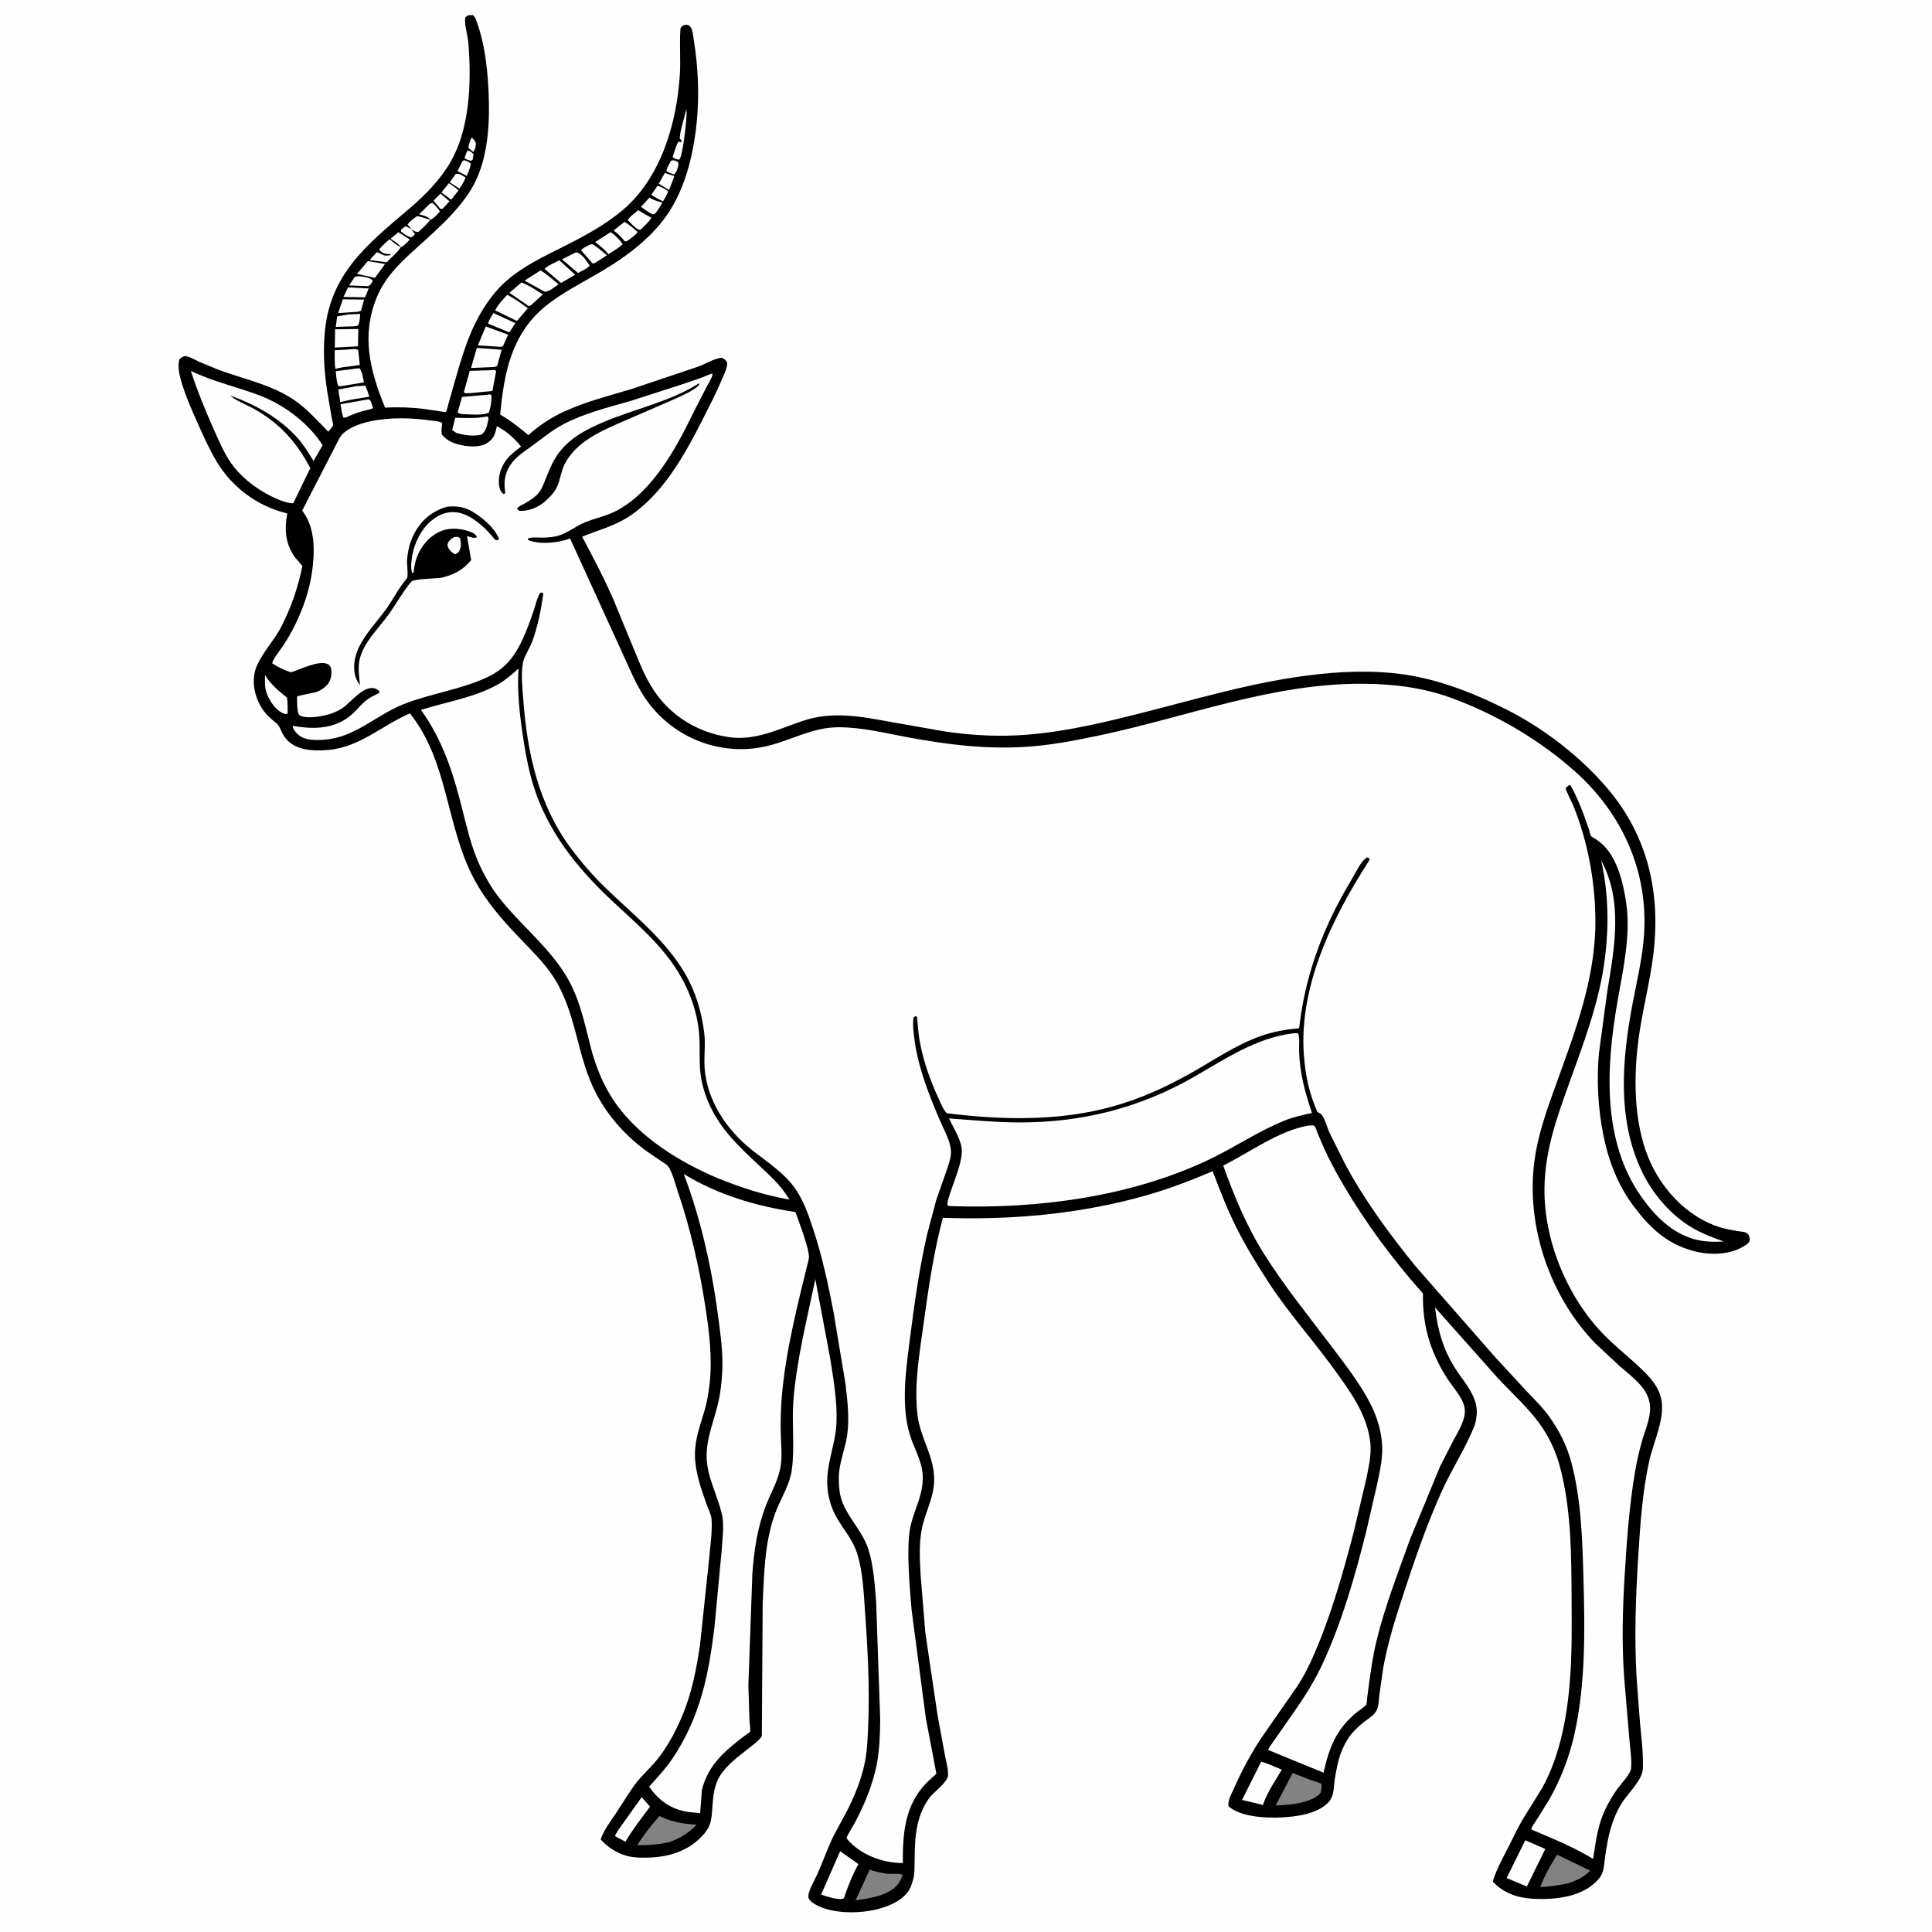 <svg version="1.1" xmlns="http://www.w3.org/2000/svg" style="display: block;" viewBox="0 0 2048 2048" width="1024" height="1024">
<path transform="translate(0,0)" fill="rgb(254,254,254)" d="M -0 -0 L 2048 0 L 2048 2048 L -0 2048 L -0 -0 z"/>
<path transform="translate(0,0)" fill="rgb(0,0,0)" d="M 495.751 16.5 C 497.931 15.943 499.27 16.015 501.5 16.067 C 502.826 17.489 503.632 18.615 504.351 20.451 C 514.735 46.95 517.601 79.54 518.251 107.807 C 518.952 138.302 515.718 173.912 499.567 200.5 C 483.662 226.685 458.41 247.321 436.065 267.833 C 420.855 281.796 407.559 295.559 399.528 314.887 C 382.643 355.523 392.199 393.196 408.21 432.07 C 421.69 431.361 435.389 431.799 448.789 433.391 L 470.398 436.59 C 470.652 436.615 472.572 436.712 472.64 436.642 C 473.667 435.582 475.337 428.036 475.856 426.28 C 485.294 394.311 492.998 359.857 510.076 331 C 517.416 318.598 526.049 307.128 536.955 297.611 C 554.65 282.17 576.425 271.861 597.242 261.407 C 619.099 250.43 641.407 238.544 660.14 222.653 C 700.79 188.169 717.438 130.532 720.674 79 C 721.696 62.714 720.065 46.186 721.337 30.056 C 723.369 27.049 723.485 27.185 727 26.149 C 729.01 26.602 730.159 26.418 731.567 28.046 C 734.35 31.263 734.798 38.583 735.487 42.756 C 740.188 71.228 741.419 102.275 738.405 130.979 C 734.88 164.553 726.202 200.693 706.49 228.672 C 689.357 252.99 664.051 271.928 638.664 287.014 C 618.426 299.041 596.12 309.933 577.913 324.877 C 541.913 354.425 534.329 395.624 530.228 439.509 C 540.865 445.486 550.767 453.451 560.112 461.254 C 571.834 450.645 584.051 442.611 598.469 436.06 C 621.044 425.802 645.484 419.491 669.213 412.455 L 741.082 388.306 C 748.664 385.351 756.951 380.069 765 379.246 C 768.325 380.694 768.676 381.198 770.71 384 C 771.375 389.45 767.858 396.034 765.781 401 C 759.572 415.843 752.189 430.039 744.942 444.384 C 725.659 482.546 701.719 525.787 664.475 548.95 C 650.318 557.755 632.573 562.571 617.098 568.913 C 628.757 590.948 640.406 612.877 650.338 635.768 L 672.217 688.807 C 678.968 705.414 685.967 722.747 696.815 737.159 C 715.295 761.712 742.395 776.931 772.5 781.379 C 800.746 785.552 825.208 772.796 851.155 764.115 C 881.282 754.036 910.458 759.036 940.879 764.699 L 1000.72 775.24 C 1025.82 778.982 1051.19 780.72 1076.56 779.554 C 1118.37 777.632 1158.46 768.652 1198.94 758.602 C 1265.17 742.156 1330.04 721.833 1398.25 714.592 C 1432.6 710.944 1468.66 710.489 1502.64 717.449 C 1535.1 724.096 1566.71 736.929 1596.25 751.777 C 1636.42 771.972 1675.35 801.902 1704.42 836.309 C 1747.52 887.325 1760.72 948.109 1752.4 1013.35 C 1749.1 1039.24 1742.7 1064.67 1738.55 1090.42 C 1731.86 1132.01 1730.7 1179.57 1744.54 1219.78 C 1757.2 1256.57 1786.79 1290.21 1824.79 1301.41 C 1830.89 1303.21 1837.06 1304.17 1843.32 1305.18 C 1845.93 1305.6 1849.49 1305.7 1851.68 1307.15 C 1854.86 1309.27 1854.68 1312.23 1854.78 1315.5 C 1852.99 1318.5 1850.81 1319.79 1847.81 1321.52 C 1831.57 1330.9 1810.66 1330.63 1793.12 1325.55 C 1766.21 1317.75 1748.94 1301.34 1732.41 1279.55 C 1714.99 1256.6 1705.07 1230.61 1699.49 1202.51 C 1693.88 1174.29 1692.41 1145.21 1694.93 1116.55 L 1703.85 1050.51 C 1711.44 1004.96 1720.65 954.846 1697.34 912.192 C 1707.36 956.446 1705.49 1004.59 1695.4 1048.65 C 1687.32 1083.94 1674.11 1118.34 1661.93 1152.38 C 1649.2 1187.91 1637.8 1220.78 1637.21 1259.02 C 1636.36 1314.4 1660.86 1373.81 1699.02 1413.69 C 1713.64 1428.98 1730.83 1441.43 1745.41 1456.62 C 1752.31 1463.8 1758.17 1471.64 1760.65 1481.46 C 1765.91 1502.38 1752.83 1528.03 1748.32 1548.43 C 1741.04 1581.36 1738.78 1615.27 1736.67 1648.86 C 1733.9 1692.71 1732.35 1735.29 1734.9 1779.22 L 1738.5 1826.63 C 1740.05 1842.43 1742.1 1859.07 1741.5 1874.94 C 1741.05 1887.03 1725.35 1901.26 1718.95 1911.73 C 1708.05 1929.54 1704.63 1946.83 1701.62 1967.17 C 1700.77 1972.89 1700.62 1979.92 1698.56 1985.31 C 1696.8 1989.88 1693.43 1993.41 1689.84 1996.62 C 1673.24 2011.47 1646.37 2013.92 1625.16 2012.78 C 1608.83 2011.9 1593.51 2006.73 1582.43 1994.5 C 1586.2 1980.99 1594.52 1967.15 1600.69 1954.51 C 1605.23 1945.21 1609.93 1935.74 1615.22 1926.84 L 1634.73 1895.43 C 1654.44 1859.85 1661.76 1816.75 1664.55 1776.62 C 1666.36 1750.53 1666.11 1724.07 1665.97 1697.93 C 1665.72 1649.91 1665.89 1597.77 1652.64 1551.38 C 1648.62 1537.28 1642.06 1523.76 1633.78 1511.67 C 1621.01 1493.05 1602.59 1476.83 1587.22 1460.24 L 1521.17 1385.93 C 1524.04 1409.91 1529.69 1430.42 1542.87 1451 C 1547.81 1458.7 1553.72 1465.81 1558.32 1473.73 C 1565.52 1486.15 1567.31 1495.83 1563.56 1509.94 C 1554.37 1533.78 1539.58 1556.15 1528.92 1579.52 C 1511.33 1618.1 1497.64 1659.34 1484.48 1699.62 C 1477.15 1722.07 1470.61 1744.48 1466.31 1767.73 L 1462.23 1796.43 C 1461.66 1801.27 1461.62 1807.31 1459.84 1811.85 C 1457.53 1817.74 1451.34 1821.2 1446.56 1824.88 C 1441.7 1828.63 1436.98 1832.91 1432.98 1837.58 C 1428.96 1842.27 1425.99 1847.84 1423.42 1853.43 C 1418.89 1863.3 1417.04 1873.62 1415.2 1884.24 C 1413.71 1892.77 1414.61 1903.62 1408.43 1910.28 C 1396.7 1922.92 1374.24 1925.77 1357.95 1926.57 C 1341.95 1927.35 1314.8 1926.03 1302.5 1914.83 C 1300.72 1909.72 1305.64 1901.19 1307.84 1896.22 C 1315.96 1877.8 1325.26 1860.29 1336.29 1843.45 L 1375.58 1786.88 C 1381.12 1778.25 1385.95 1769.22 1390.19 1759.88 C 1409.47 1717.4 1422.8 1670.75 1434.58 1625.67 L 1448.33 1567.6 C 1450.81 1555.5 1453.86 1542.28 1452.64 1529.91 C 1449.65 1499.52 1430.46 1473.77 1413 1449.78 C 1390.89 1419.42 1365.29 1390.97 1344.85 1359.53 C 1332.27 1340.17 1320.15 1320.55 1309.9 1299.84 C 1300.5 1280.83 1292.97 1261.35 1285.49 1241.54 C 1262.48 1251.3 1239.62 1260.1 1215.53 1266.99 C 1145.57 1287 1071.95 1293.51 999.444 1290.94 C 989.666 1327.92 984.257 1365.17 979.063 1403 C 974.691 1434.84 968.726 1468.16 972.659 1500.35 C 975.609 1524.49 990.498 1543.89 990.246 1568.68 C 990.049 1588.15 980.552 1602.98 977.052 1621.42 C 974.048 1637.25 975.026 1653.27 975.868 1669.25 L 980.847 1730.38 L 993.791 1817.89 L 1001.62 1860.35 C 1002.85 1866.92 1005.3 1875.16 1004.96 1881.82 C 1004.59 1889.15 990.761 1898.87 985.948 1904.86 C 982.339 1909.34 979.533 1914.4 977.297 1919.69 C 970.011 1936.95 969.804 1953.65 969.5 1972.09 C 969.384 1979.07 969.761 1986.77 967.675 1993.46 L 967.16 1995 C 966.263 1997.83 965.442 2000.48 963.949 2003.07 C 957.467 2014.32 942.948 2020.42 930.866 2023.62 C 911.447 2028.77 881.143 2029.13 863.403 2018.27 C 860.472 2016.48 856.644 2013.58 856.844 2009.84 C 857.184 2003.5 863.787 1992.63 866.533 1986.42 C 872.398 1973.14 877.332 1959.1 883.655 1946.06 L 898.588 1918.18 C 909.256 1896.88 917.255 1875.26 919.08 1851.42 C 922.649 1804.79 920.469 1756.57 917.063 1710 C 915.546 1689.27 914.896 1665.8 908.34 1645.99 C 903.628 1631.75 894.378 1621.6 887.045 1608.93 C 881.603 1599.52 878.435 1589.24 877.286 1578.44 C 874.658 1553.73 885.52 1533.04 886.658 1508.93 C 887.733 1486.14 883.498 1461.57 879.863 1439.09 L 864.282 1355.9 C 855.559 1398.11 844.696 1440.3 841.122 1483.41 C 839.054 1508.34 842.745 1533.74 839.312 1558.39 C 837.272 1573.04 828.913 1586.61 823.296 1600.09 C 819.484 1609.23 816.928 1618.87 814.925 1628.55 C 810.151 1651.64 809.647 1675.86 808.484 1699.34 L 807.574 1840.43 C 804.31 1845.42 798.36 1849.53 793.706 1853.23 C 782.978 1861.75 770.226 1870.93 763.034 1882.77 C 756.519 1893.5 756.027 1904.87 755.028 1917 C 754.55 1922.8 754.361 1929.11 752.177 1934.56 C 749.685 1940.79 745.118 1945.84 740.206 1950.28 C 722.252 1966.49 698.37 1970.29 675 1969 C 660.168 1968.18 646.434 1960.68 636.661 1949.87 C 640.481 1939.27 647.437 1930.31 653.665 1921.02 C 660.452 1910.9 666.74 1899.96 674.104 1890.29 C 680.227 1882.25 688.052 1875.32 694.638 1867.62 C 707.012 1853.15 716.794 1834.43 724.011 1816.88 C 733.525 1793.76 738.324 1768.61 742.002 1743.97 L 751.738 1652.23 C 752.781 1638.98 755.25 1623.63 754.274 1610.45 C 753.901 1605.42 750.542 1598.97 748.817 1594.09 C 742.857 1577.22 736.676 1559.81 736.673 1541.73 C 736.67 1524.62 742.615 1510.24 747.176 1494.08 C 749.733 1485.02 751.22 1475.74 752.255 1466.4 C 755.246 1439.41 751.725 1410.86 747.562 1384.15 C 741.178 1343.17 731.736 1301.8 718.348 1262.55 C 715.685 1254.74 712.958 1243.07 708.304 1236.39 C 707.01 1234.54 703.937 1232.92 702.078 1231.66 L 686.091 1220.79 C 663.924 1204.97 644.698 1183.45 632.018 1159.32 C 610.79 1118.91 611.409 1072.23 585.555 1033.93 C 575.862 1019.58 563.643 1007.72 551.723 995.272 C 532.308 974.997 514.978 955.494 501.818 930.408 C 472.584 874.679 475.266 806.976 434.463 756.174 C 404.698 769.158 381.038 792.31 347.501 795.03 C 330.03 796.447 309.283 795.416 299.737 778.128 C 297.798 774.618 296.252 769.186 293.073 766.692 C 287.659 762.443 282.097 757.56 278.292 751.765 C 269.199 737.916 265.659 719.972 272.813 704.465 C 279.148 690.735 290.656 678.72 297.785 665.035 C 308.431 644.598 316.045 622.539 320.512 599.959 L 312.428 590.453 C 302.234 575.925 301.476 561.055 304.515 544.269 L 302.951 543.877 C 272.015 536.064 245.446 516.06 229.23 488.555 C 221.4 475.272 215.149 461.115 208.844 447.063 C 202.838 433.676 197.022 420.296 192.746 406.235 C 190.317 398.25 187.987 389.263 190.095 381 C 192.188 378.631 193.095 378.458 196 377.437 C 201.423 378.001 206.234 381.23 211.118 383.5 L 230.427 391.5 C 261.651 403.367 294.057 408.418 320.419 430.52 C 330.169 438.695 339.073 448.56 348.029 457.617 C 349.012 456.307 352.781 452.178 353.12 450.83 C 353.377 449.811 352.004 444.952 351.773 443.693 L 347.116 416.394 C 343.744 395.492 342.443 374.831 344.164 353.705 C 349.341 290.12 389.491 258.968 434.719 220.444 C 450.861 206.695 467.176 189.915 477.767 171.38 C 496.088 139.316 499.088 96.963 497.466 60.801 C 497.155 53.866 496.855 46.86 495.714 40.005 C 494.501 32.717 492.518 25.956 493.118 18.5 L 495.751 16.5 z"/>
<path transform="translate(0,0)" fill="rgb(254,254,254)" d="M 495.69 159.5 C 499.004 160.241 499.603 161.192 501.995 163.5 L 500.928 169.5 L 498.921 170.5 C 496.377 169.753 494.623 169.162 492.412 167.621 C 493.268 164.658 494.185 162.197 495.69 159.5 z"/>
<path transform="translate(0,0)" fill="rgb(254,254,254)" d="M 499.382 146.5 L 500.47 146.234 C 502.209 148.025 504.342 149.804 504.392 152.5 C 504.453 155.826 503.645 158.605 501.5 161.004 L 496.5 156.772 C 496.839 153.255 498.25 149.837 499.382 146.5 z"/>
<path transform="translate(0,0)" fill="rgb(254,254,254)" d="M 429.876 249.022 L 425.059 245.5 L 425.159 243.5 L 429.5 239.866 C 431.894 240.426 433.889 241.784 435.986 243.016 L 439.884 248 C 438.571 250.084 437.723 250.703 435.5 251.745 C 433.668 250.867 431.598 250.079 429.876 249.022 z"/>
<path transform="translate(0,0)" fill="rgb(254,254,254)" d="M 711.127 170.5 L 712.245 170.105 C 715.111 169.52 716.664 170.588 718.955 172 L 719.144 174 C 718.931 177.461 717.144 182.75 714.5 185.009 C 711.677 183.963 708.995 182.913 706.334 181.5 C 707.022 177.705 709.405 173.935 711.127 170.5 z"/>
<path transform="translate(0,0)" fill="rgb(254,254,254)" d="M 490.405 170.5 L 492.557 169.885 C 495.256 170.865 496.93 171.594 499.158 173.5 C 498.317 178.172 496.667 182.116 494.833 186.453 L 484.951 181.388 L 490.405 170.5 z"/>
<path transform="translate(0,0)" fill="rgb(254,254,254)" d="M 466.926 205.263 L 476.519 213.418 L 469.5 220.952 C 468.088 221.612 468.932 221.347 466.903 221.5 L 459.524 212.653 L 466.926 205.263 z"/>
<path transform="translate(0,0)" fill="rgb(254,254,254)" d="M 482.995 184.5 L 483.778 184.271 C 487.725 183.854 490.299 186.251 493.521 188.213 C 492.031 192.438 489.474 196.194 487.17 200.017 L 476.767 193.261 L 482.995 184.5 z"/>
<path transform="translate(0,0)" fill="rgb(254,254,254)" d="M 424.822 262.083 L 424.035 260.916 C 421.814 257.803 417.19 255.301 414.044 253.115 L 422.301 246.135 L 434.423 253.948 C 431.711 256.603 428.398 260.795 424.822 262.083 z"/>
<path transform="translate(0,0)" fill="rgb(254,254,254)" d="M 475.885 194.161 C 479.584 196.567 482.847 198.773 486.018 201.871 L 478.288 211.643 L 467.923 204.029 L 475.885 194.161 z"/>
<path transform="translate(0,0)" fill="rgb(254,254,254)" d="M 697.081 196.75 C 701.204 198.413 704.783 199.965 708.316 202.737 C 707.067 206.515 704.802 210.014 702.863 213.477 C 698.554 211.609 694.406 208.915 690.356 206.539 L 697.081 196.75 z"/>
<path transform="translate(0,0)" fill="rgb(254,254,254)" d="M 704.734 183.34 L 714.91 186.655 L 709.276 201.418 L 698.356 194.739 L 704.734 183.34 z"/>
<path transform="translate(0,0)" fill="rgb(254,254,254)" d="M 376.124 293.5 C 378.413 292.676 380.585 292.69 383 293.041 C 386.629 293.569 392.903 294.534 395.21 297.5 C 393.914 300.194 393.16 301.75 390.5 303.385 L 370.063 302.571 L 376.124 293.5 z"/>
<path transform="translate(0,0)" fill="rgb(254,254,254)" d="M 455.843 215.823 L 458.481 215.105 C 461.484 218.007 464.172 220.593 466.345 224.201 C 463.661 226.852 459.634 232.055 456.003 232.978 L 455.409 232.005 C 453.191 229.365 447.594 228.009 444.223 227.19 L 455.843 215.823 z"/>
<path transform="translate(0,0)" fill="rgb(254,254,254)" d="M 368.963 304.608 L 390.808 305.777 L 387.035 315.128 L 364.088 314.803 L 368.963 304.608 z"/>
<path transform="translate(0,0)" fill="rgb(254,254,254)" d="M 688.391 209.513 C 692.943 212.183 697.069 213.477 702.115 214.735 C 699.879 219.024 697.457 222.622 694.5 226.439 L 692.438 227.341 C 687.738 225.54 683.65 222.165 679.555 219.281 L 688.391 209.513 z"/>
<path transform="translate(0,0)" fill="rgb(254,254,254)" d="M 435.986 243.016 C 434.847 241.178 433.452 239.634 432.045 238 C 434.256 234.564 438.627 231.789 441.804 229.212 C 446.538 229.448 451.354 231.831 456.003 232.978 C 452.701 237.921 447.834 241.827 443.5 245.862 C 440.544 246.218 438.414 244.469 435.986 243.016 z"/>
<path transform="translate(0,0)" fill="rgb(254,254,254)" d="M 727.486 115.5 L 727.84 120 C 727.676 127.296 724.112 165.201 720 169.217 C 716.703 169.002 715.59 168.341 713.001 166.5 C 714.787 161.331 716.333 154.9 719.106 150.248 L 722 150.688 L 722.863 149.5 L 720.5 146.554 C 721.314 136.156 725.439 125.747 727.486 115.5 z"/>
<path transform="translate(0,0)" fill="rgb(254,254,254)" d="M 662.051 235.181 C 667.104 238.097 671.52 242.233 676.004 245.949 C 673.427 249.511 668.945 252.347 665.5 255.087 C 664.462 255.57 663.61 255.773 662.5 256.017 C 658.819 251.422 655.138 247.913 650.488 244.306 L 662.051 235.181 z"/>
<path transform="translate(0,0)" fill="rgb(254,254,254)" d="M 676.61 222.745 C 680.955 225.891 686.032 228.303 690.728 230.909 C 687.371 235.416 683.499 239.2 679.5 243.126 L 677.893 243.762 C 673.473 242.309 668.845 236.571 665.447 233.342 C 667.519 229.543 673.283 225.69 676.61 222.745 z"/>
<path transform="translate(0,0)" fill="rgb(254,254,254)" d="M 369.623 333.293 L 381.886 332.728 C 381.451 336.104 381.418 342.137 379.496 344.882 C 378.506 346.298 370.799 345.993 368.75 346.088 L 355.947 346.558 L 357.394 335.34 L 369.623 333.293 z"/>
<path transform="translate(0,0)" fill="rgb(254,254,254)" d="M 624.937 259.5 L 627.527 258.738 C 633.069 261.437 638.519 266.778 643.39 270.651 L 631.5 278.213 L 628.5 279.538 L 615.924 265.318 C 617.713 262.886 622.26 261.04 624.937 259.5 z"/>
<path transform="translate(0,0)" fill="rgb(254,254,254)" d="M 389.932 276.778 L 408.162 279.865 L 397.411 294.565 L 378.422 290.34 L 389.932 276.778 z"/>
<path transform="translate(0,0)" fill="rgb(254,254,254)" d="M 523.058 331.863 L 546.328 342.548 L 539.951 352.312 L 517.411 343.094 C 517.985 339.294 521.12 335.216 523.058 331.863 z"/>
<path transform="translate(0,0)" fill="rgb(254,254,254)" d="M 363.421 317.304 L 386.042 317.597 L 382.601 329.5 L 379.5 330.49 L 358.461 331.859 L 363.421 317.304 z"/>
<path transform="translate(0,0)" fill="rgb(254,254,254)" d="M 610.399 267.5 L 611.475 267.458 C 617.536 269.825 621.677 276.381 625.081 281.677 C 622.188 284.927 616.506 287.246 612.687 289.409 L 595.791 274.873 L 610.399 267.5 z"/>
<path transform="translate(0,0)" fill="rgb(254,254,254)" d="M 647.316 246.062 C 652.466 249.599 656.565 253.786 660.122 258.915 C 655.49 263.035 650.12 266.181 644.908 269.511 C 641.168 264.312 635.874 260.548 630.929 256.563 L 647.316 246.062 z"/>
<path transform="translate(0,0)" fill="rgb(254,254,254)" d="M 405.532 269.929 C 408.525 271.493 410.535 271.004 413.702 270.5 L 414.5 269.382 L 413.227 269.387 C 408.582 269.332 405.813 268.757 402.538 265.344 L 401.844 264.5 C 405.307 260.346 408.779 257.022 412.981 253.635 C 416.773 256.717 420.393 259.951 424.822 262.083 C 421.04 268.103 414.754 272.874 409.847 278.054 L 391.874 275.671 L 399.384 267.391 C 401.616 267.868 403.512 268.912 405.532 269.929 z"/>
<path transform="translate(0,0)" fill="rgb(254,254,254)" d="M 377.999 409.33 L 387.189 408.834 C 389.121 412.405 390.176 416.631 391.467 420.486 L 372.765 423.549 L 360.664 426.215 L 358.626 412.86 L 377.999 409.33 z"/>
<path transform="translate(0,0)" fill="rgb(254,254,254)" d="M 592.882 275.962 L 609.712 291.168 L 594.745 299.978 L 577.282 285.085 C 580.19 281.572 588.655 278.266 592.882 275.962 z"/>
<path transform="translate(0,0)" fill="rgb(254,254,254)" d="M 389.407 423.5 L 391.004 423.291 C 393.75 424.847 394.445 429.72 395.424 432.783 C 391.843 434.301 387.754 434.849 384 435.906 C 378.02 437.588 372.322 439.976 366.659 442.5 L 364.169 442.819 C 362.197 438.529 361.775 433.157 360.96 428.513 L 389.407 423.5 z"/>
<path transform="translate(0,0)" fill="rgb(254,254,254)" d="M 573.02 286.623 C 579.75 290.62 586.026 296.39 592.07 301.365 C 588.136 304.001 582.254 309.21 577.5 309.315 L 556.052 297.467 L 573.02 286.623 z"/>
<path transform="translate(0,0)" fill="rgb(254,254,254)" d="M 379.109 390.5 L 380.918 390.352 C 383.767 392.341 384.915 401.632 385.794 405.336 L 361.5 409.375 C 360.476 409.467 359.512 409.236 358.5 409.08 C 356.61 404.49 356.509 398.449 355.883 393.514 L 379.109 390.5 z"/>
<path transform="translate(0,0)" fill="rgb(254,254,254)" d="M 552.705 299.405 C 560.771 302.381 568.154 307.541 575.373 312.124 L 562.864 323.5 L 560.5 324.53 L 540.062 310.388 L 552.705 299.405 z"/>
<path transform="translate(0,0)" fill="rgb(254,254,254)" d="M 514.949 346.024 L 538.636 354.792 L 533.08 367.064 L 530.5 367.678 L 506.573 366.08 L 514.949 346.024 z"/>
<path transform="translate(0,0)" fill="rgb(254,254,254)" d="M 355.229 349.089 L 379.844 348.723 L 379.461 367.123 L 354.874 368.422 L 355.229 349.089 z"/>
<path transform="translate(0,0)" fill="rgb(254,254,254)" d="M 280.93 715.58 C 286.59 725.036 295.56 732.756 304.191 739.473 C 305.063 745.064 304.849 750.85 304.921 756.5 C 302.839 757.17 301.45 756.73 299.5 755.834 C 292.365 752.554 286.635 744.198 283.697 737.227 L 282.995 735.5 C 280.322 729.08 280.868 722.42 280.93 715.58 z"/>
<path transform="translate(0,0)" fill="rgb(254,254,254)" d="M 368.325 370.578 C 371.876 370.359 376.7 369.205 379.732 371.016 L 381.404 386.9 L 363.223 389.332 L 355.575 390.926 C 354.42 384.725 354.915 377.609 354.822 371.27 L 368.325 370.578 z"/>
<path transform="translate(0,0)" fill="rgb(254,254,254)" d="M 537.733 312.488 C 545.456 316.53 552.526 321.576 559.533 326.727 L 547.902 340.25 L 524.905 329.008 C 527.822 322.881 533.184 317.437 537.733 312.488 z"/>
<path transform="translate(0,0)" fill="rgb(254,254,254)" d="M 505.482 368.805 L 531.735 370.744 L 526.964 387.961 L 524.5 389 L 499.315 390.066 L 505.482 368.805 z"/>
<path transform="translate(0,0)" fill="rgb(254,254,254)" d="M 680.209 1905.04 L 689.052 1915.2 C 679.743 1927.63 670.894 1938.88 662.931 1952.32 L 651.831 1946.32 C 654.278 1940.83 658.539 1935.53 662.035 1930.62 L 680.209 1905.04 z"/>
<path transform="translate(0,0)" fill="rgb(254,254,254)" d="M 516.024 441.5 L 517.339 441.752 C 518.099 443.904 517.821 444.264 517.362 446.396 C 516.192 451.838 514.967 457.61 510 460.827 C 501.301 462.654 492.944 461.429 484.444 459.195 C 482.54 458.26 481.017 457.099 479.331 455.827 L 482.59 442.863 C 493.112 443.024 504.001 443.72 514.394 441.815 L 516.024 441.5 z"/>
<path transform="translate(0,0)" fill="rgb(254,254,254)" d="M 516.646 418.478 C 518.959 418.095 518.913 417.606 520.965 419 C 521.249 424.751 520.209 431.798 518.278 437.246 C 511.893 440.938 497.173 439.029 489.75 438.962 C 487.618 438.666 486.691 438.52 485.127 437 L 489.814 420.699 L 516.646 418.478 z"/>
<path transform="translate(0,0)" fill="rgb(254,254,254)" d="M 520.574 392.462 L 524.5 392.099 L 525.944 393.5 L 521.951 414.439 L 498.246 416.751 L 493 416.86 L 491.743 415.5 L 497.969 393.106 L 520.574 392.462 z"/>
<path transform="translate(0,0)" fill="rgb(131,130,131)" d="M 921.879 1982 C 927.799 1983.82 933.962 1985.39 940.109 1986.21 C 944.579 1986.81 953.355 1985.47 956.931 1987.44 L 956.254 1989.16 C 951.817 2000.34 946.021 2003.81 935.256 2008.41 C 925.693 2011.7 916.997 2013.23 906.95 2014.35 L 921.879 1982 z"/>
<path transform="translate(0,0)" fill="rgb(131,130,131)" d="M 1650.63 1966.06 L 1685.7 1983.02 C 1678.52 1990.02 1671.83 1993.16 1662.52 1996.32 C 1652.33 1998.51 1643.14 1999.88 1632.67 2000.4 C 1637.18 1988.5 1643.78 1976.75 1650.63 1966.06 z"/>
<path transform="translate(0,0)" fill="rgb(254,254,254)" d="M 1336.88 1867.43 C 1344.26 1869.41 1351.68 1873.03 1358.77 1875.95 C 1351.9 1887.77 1343.99 1898.72 1339.33 1911.71 L 1338.76 1913.31 L 1316.66 1908 L 1336.88 1867.43 z"/>
<path transform="translate(0,0)" fill="rgb(131,130,131)" d="M 1370.32 1879.44 L 1388.43 1886.55 C 1392.52 1888.02 1397.01 1888.93 1400.82 1891 C 1401.17 1894.37 1400.54 1897.21 1399.85 1900.5 C 1394.73 1906.53 1388.37 1908.19 1381.11 1910.48 C 1371.41 1912.78 1362.13 1913.4 1352.23 1913.87 L 1370.32 1879.44 z"/>
<path transform="translate(0,0)" fill="rgb(131,130,131)" d="M 698.969 1925.04 C 711.978 1931.4 724.125 1933.39 738.469 1934.23 C 729.821 1943.25 721.825 1948.12 710.264 1952.46 C 698.411 1955.49 687.659 1956 675.503 1956.02 C 682.316 1944.93 690.448 1934.84 698.969 1925.04 z"/>
<path transform="translate(0,0)" fill="rgb(254,254,254)" d="M 1616.86 1950.73 L 1638.08 1960 L 1618.54 1999.78 L 1597.1 1990.79 L 1616.86 1950.73 z"/>
<path transform="translate(0,0)" fill="rgb(254,254,254)" d="M 890.591 1962.33 L 909.949 1976.04 C 903.429 1987.95 898.845 1999.53 894.5 2012.36 L 891.5 2013.16 C 884.44 2012.93 877.037 2010.72 870.421 2008.35 L 890.591 1962.33 z"/>
<path transform="translate(0,0)" fill="rgb(254,254,254)" d="M 202.272 393.126 C 225.975 404.75 251.613 410.068 276.044 419.536 C 301.56 429.424 327.299 448.74 341.99 471.989 L 332.351 488.702 C 327.272 480.451 322.155 471.85 315.702 464.579 C 296.872 443.365 270.55 428.649 243.997 419.337 C 250.38 424.736 259.335 428.246 266.769 432.071 C 295.169 447.282 314.119 467.929 328.935 496.235 L 310.869 533.41 C 304.234 533.924 292.859 528.755 286.818 525.713 C 272.482 518.493 259.089 508.463 248.845 496.049 C 239.212 484.376 233.319 470.128 227.19 456.443 C 217.829 435.541 209.387 414.897 202.272 393.126 z"/>
<path transform="translate(0,0)" fill="rgb(254,254,254)" d="M 1370.61 1095.37 L 1375.5 1095.17 C 1378.16 1097.47 1376.98 1109.83 1377.09 1114 C 1377.7 1137.09 1383.36 1158.09 1390.73 1179.78 C 1380.98 1181.94 1371.63 1183.92 1362.3 1187.62 C 1334.55 1198.62 1309.1 1216.1 1282.09 1228.98 C 1198.46 1268.85 1099.42 1281.77 1007.5 1278.51 L 1004.5 1278.02 C 1002.01 1271.18 1022.31 1233.22 1019.3 1216.28 C 1017.5 1206.14 1010.46 1194.94 1006 1185.61 C 1030.72 1187.3 1055.3 1189.76 1080.13 1189.84 C 1146.65 1190.05 1208.4 1174.51 1266.18 1141.25 C 1299.58 1122.04 1331.44 1100.32 1370.61 1095.37 z"/>
<path transform="translate(0,0)" fill="rgb(254,254,254)" d="M 724.807 1244.48 C 760.63 1266.38 801.876 1278.81 843.18 1284.78 C 846.193 1293.39 859.223 1326.83 857.383 1334.36 C 845.674 1382.23 832.825 1431.68 828.695 1480.9 C 827.59 1494.08 827.328 1507.13 827.675 1520.35 C 827.968 1531.51 829.326 1544.23 827.344 1555.21 C 824.684 1569.95 817.289 1582.02 811.96 1595.76 C 802.917 1619.06 799.378 1643.16 797.554 1667.95 L 793.307 1786.49 L 794.469 1824.1 C 794.577 1826.32 795.78 1833.84 795.082 1835.63 C 794.774 1836.42 789.871 1839.57 788.938 1840.28 C 767.766 1856.46 750.812 1870.87 744.027 1897.36 L 742.189 1922.07 L 729.209 1920.72 C 710.94 1917.66 698.563 1908.95 688.053 1893.9 C 697.17 1883.92 706.338 1873.97 713.823 1862.67 C 727.593 1841.88 737.168 1819.99 744.113 1796.05 C 750.776 1773.09 754.296 1749.22 757.274 1725.54 L 764.954 1644.2 C 765.693 1632.57 767.891 1617.3 765.394 1605.93 L 765.05 1604.5 C 761.137 1587.46 752.829 1571.86 749.953 1554.45 C 746.051 1530.83 755.553 1510.95 760.952 1488.56 C 763.708 1477.13 764.993 1465.69 765.623 1453.98 C 766.614 1435.55 764.066 1417.05 761.723 1398.82 C 755.05 1346.91 743.467 1293.47 724.807 1244.48 z"/>
<path transform="translate(0,0)" fill="rgb(254,254,254)" d="M 549.674 708.642 C 548.131 731.734 550.555 754.782 553.9 777.621 C 556.712 796.823 560.192 816.508 566.141 835 C 580.81 880.594 610.091 917.938 644.36 950.69 C 671.127 976.272 700.417 999.559 719.74 1031.79 C 731.473 1051.36 739.416 1073.87 741.179 1096.71 C 742.163 1109.47 741.131 1122.34 742.237 1135.05 C 743.31 1147.39 746.922 1159.75 752.036 1171 C 764.099 1197.54 783.503 1215.65 804.363 1235.15 C 816.757 1246.73 828.115 1256.84 836.803 1271.62 C 810.246 1266.97 785.341 1258.93 760.401 1248.76 C 719.862 1231.58 677.707 1205.4 652.122 1168.92 C 640.012 1151.66 631.387 1130.5 626.194 1110.16 C 618.839 1081.34 613.777 1054.87 597.03 1029.51 C 578.115 1000.86 550.696 979.041 529.497 952.14 C 520.592 940.839 513.034 927.552 507.253 914.397 C 499.308 896.321 494.86 877.087 490.081 858 C 480.475 819.637 469.483 784.908 446.255 752.509 C 473.153 743.936 503.978 739.312 528.659 724.998 C 536.471 720.467 542.998 714.674 549.674 708.642 z"/>
<path transform="translate(0,0)" fill="rgb(254,254,254)" d="M 1386.42 1193.23 L 1392 1192.89 C 1392.59 1193.28 1393.33 1193.51 1393.76 1194.07 C 1394.92 1195.57 1395.7 1198.83 1396.47 1200.72 L 1404.24 1218.75 C 1410.21 1231.63 1417.05 1244.17 1424.23 1256.42 C 1447.96 1296.87 1477.2 1336.23 1508.4 1371.17 C 1507.77 1404.17 1515.54 1431.49 1533.1 1459.61 C 1537.38 1466.48 1542.71 1472.65 1547.02 1479.5 C 1551.23 1486.17 1554 1492.82 1552.36 1500.77 C 1550.52 1509.68 1545.17 1518.69 1540.83 1526.59 L 1526.66 1554.25 L 1494.49 1632.23 C 1481.94 1667.41 1467.75 1703.65 1459.01 1739.93 C 1455.44 1754.76 1453.24 1770.18 1451.15 1785.29 L 1449.17 1800.46 C 1448.97 1802.08 1448.97 1805.42 1448.38 1806.83 C 1447.67 1808.49 1439.98 1813.63 1438.18 1815.11 C 1416.43 1832.99 1408.94 1852.51 1403.01 1879.1 L 1363.66 1863.03 L 1344.43 1855.06 C 1344.9 1852.41 1347.18 1849.97 1348.71 1847.75 L 1360.43 1830.87 C 1375.05 1810.04 1389.71 1789.69 1400.64 1766.55 C 1421.9 1721.55 1436.29 1671.37 1448.34 1623.06 L 1459.89 1572.96 C 1463 1558.25 1466.38 1543.45 1464.86 1528.32 C 1463.49 1514.68 1459.39 1501.49 1453.28 1489.25 C 1442.52 1467.69 1426.64 1447.34 1412.15 1428.12 C 1387.49 1395.42 1361.69 1363.82 1339.86 1329.08 C 1321.41 1299.71 1308.34 1268.03 1296.67 1235.52 C 1325.41 1221.26 1354.72 1199.02 1386.42 1193.23 z"/>
<path transform="translate(0,0)" fill="rgb(254,254,254)" d="M 753.056 396.5 L 755.386 396.027 L 755.108 398 C 754.273 401.215 751.442 405.365 749.86 408.447 L 735.57 436.314 C 717.128 474.429 691.952 521.365 653.174 541.593 C 642.283 547.274 630.537 549.261 619.379 554.016 C 610.747 557.694 603.344 563.661 594.498 566.95 C 587.934 569.391 581.391 569.822 574.487 569.915 C 570.623 569.967 562.669 569.03 559.5 570.975 L 559.964 572.5 C 572.394 577.487 590.762 575.613 603.166 571.182 L 604.28 570.769 L 671.011 716.925 C 675.904 727.335 682 738.257 689.125 747.268 C 718.742 784.724 767.516 802.007 813.808 790.684 C 839.531 784.393 861.175 771.051 888.438 770.911 C 913.486 770.782 938.93 777.264 963.523 781.787 C 1003.85 789.203 1043.09 794.108 1084.14 791.886 C 1112.03 790.376 1139.34 785.116 1166.6 779.325 C 1259.15 759.661 1348.78 724.253 1444.7 724.795 C 1476.39 724.974 1507.65 728.703 1537.6 739.536 C 1585.07 756.708 1632.04 784.21 1669.68 817.846 C 1719.48 862.337 1747.25 923.457 1742.77 990.737 C 1741.1 1015.78 1735 1040.45 1730.38 1065.05 C 1719.43 1123.34 1714.03 1186.47 1740.37 1241.59 C 1751.72 1265.35 1770.8 1287.86 1793.58 1301.33 C 1804.15 1307.58 1815.78 1311.97 1827.33 1316.03 C 1816.76 1316.68 1806.07 1316.43 1795.83 1313.54 C 1772.1 1306.84 1754.73 1289.31 1740.71 1269.8 C 1697.65 1209.89 1702.58 1130.28 1714.65 1061.38 C 1720.44 1028.31 1728.7 991.7 1723.98 958.125 C 1721.17 938.139 1715.19 911.959 1700.71 897.065 C 1697.95 894.22 1694.83 891.725 1691.56 889.488 C 1690.39 888.685 1687.29 887.145 1686.5 886.157 C 1685.69 885.132 1684.94 880.949 1684.44 879.409 L 1678.39 862.38 C 1674.55 852.308 1670.12 841.931 1664.89 832.5 L 1663.16 832.286 C 1662.62 832.793 1659.88 835.017 1659.74 835.5 C 1659.32 837.044 1666.41 850.755 1667.4 853.172 C 1683.09 891.391 1691.04 934.856 1691.18 976.06 C 1691.37 1036.92 1669.95 1092.87 1649.59 1149.21 C 1639.76 1176.4 1630.23 1202.49 1626.46 1231.4 C 1617.55 1299.8 1643.05 1374.51 1691.17 1424.12 L 1716.92 1448.17 C 1725.49 1455.44 1735.37 1463.14 1742.13 1472.22 C 1746.2 1477.69 1748.78 1484.46 1749.12 1491.28 C 1749.73 1503.77 1743.68 1516.5 1740.34 1528.45 C 1737.51 1538.62 1735.15 1548.88 1733.36 1559.29 C 1727.18 1595.18 1724.58 1631.67 1722.33 1668 C 1720.05 1704.79 1719 1742.07 1721.73 1778.85 L 1727.14 1842.87 C 1727.98 1852.96 1729.93 1865.06 1728.94 1875.16 C 1728.42 1880.42 1716.75 1892.88 1713.52 1897.58 C 1709.25 1903.8 1705.43 1910.31 1702.11 1917.09 C 1693.72 1934.15 1691.58 1951.96 1688.77 1970.54 C 1668.32 1957.98 1645.24 1948.68 1623.18 1939.28 C 1624.04 1935.81 1626.68 1932.54 1628.61 1929.52 L 1641.3 1909.22 C 1654.01 1887.43 1663.6 1862.58 1669.05 1837.93 C 1680.96 1784.03 1680.03 1727.43 1678.51 1672.5 C 1677.39 1632 1676.17 1589.42 1665.66 1550.12 C 1660.79 1531.87 1652.93 1516.74 1642.05 1501.39 C 1635.21 1491.76 1626.36 1483.36 1618.31 1474.76 L 1585.87 1439.69 L 1500.7 1342.49 C 1473.1 1308.44 1446.89 1273.01 1426.09 1234.35 L 1409.27 1200.6 C 1407.21 1196.03 1403.9 1184.31 1400.5 1181.04 C 1399.83 1180.4 1398.21 1179.73 1397.38 1179.24 L 1396.5 1178.74 C 1388.98 1161.71 1384.62 1144.31 1382.85 1125.76 C 1374.28 1049.66 1411.74 973.673 1451.79 911.5 L 1451.25 909.5 L 1449 908.893 L 1447.88 909.686 C 1442.01 914.107 1436.43 926.287 1432.6 932.618 C 1403.05 981.527 1383.42 1033.08 1377.16 1090.03 C 1362.91 1091.15 1349.37 1093.59 1335.88 1098.44 C 1310.4 1107.59 1287.6 1123.18 1264.22 1136.49 C 1236.58 1152.22 1208.09 1165.17 1177.31 1173.5 C 1121.21 1188.68 1060.86 1187.21 1003.71 1180.09 C 999.66 1176.17 996.885 1168.63 994.528 1163.55 C 985.65 1144.42 978.5 1123.84 974.816 1103.03 C 973.336 1094.67 973.012 1086.41 972.144 1078 L 970.5 1077.04 L 968.338 1078.5 C 967.258 1086.91 968.497 1095.78 969.697 1104.13 C 973.897 1133.36 984.861 1160.8 996.388 1187.78 C 1000.55 1197.52 1007.81 1210.13 1008.07 1220.72 C 1008.23 1227.09 1005.58 1234.34 1003.54 1240.36 L 992.5 1271.91 L 982.804 1308.39 C 974.236 1345.73 969.013 1384.14 964.167 1422.14 C 960.145 1453.68 955.011 1490.43 964.629 1521.38 C 969.016 1535.49 977.457 1548.94 978.103 1564.05 C 978.926 1583.28 970.656 1596.78 965.978 1614.56 C 963.473 1624.08 962.992 1633.88 962.925 1643.67 C 962.779 1664.9 964.519 1685.77 966.36 1706.89 L 981.405 1821.05 L 992.593 1880.2 L 982.33 1889.69 C 959.032 1913.43 956.849 1943.46 957.025 1974.95 C 938.934 1974.72 920.569 1969.1 906.352 1957.64 C 904.397 1956.06 898.226 1950.62 897.365 1948.28 C 897.067 1947.47 905.012 1934.23 905.952 1932.5 C 916.115 1913.84 925.447 1891.05 929.429 1870.12 C 932.349 1854.78 932.942 1838.14 933.045 1822.52 L 928.742 1698.05 C 927.206 1679.59 926.104 1659.44 920.338 1641.81 C 913.104 1619.69 892.933 1604.01 889.983 1580.69 C 888.922 1572.31 888.776 1563.8 890.19 1555.45 C 892.193 1543.63 896.556 1532.54 898.152 1520.5 C 900.473 1502.97 898.331 1484.63 896.293 1467.18 L 883.503 1390.47 C 877.784 1360.6 871.402 1331.21 861.82 1302.29 C 856.849 1287.28 851.593 1271.98 842.301 1259.05 C 830.586 1242.76 812.458 1231.23 796.898 1218.9 C 770.392 1197.89 749.386 1166.72 746.945 1132.25 C 746.065 1119.82 748.042 1107.11 746.487 1094.74 C 743.699 1072.56 737.472 1051.39 726.178 1031.99 C 705.222 995.989 671.077 969.527 641.63 940.942 C 628.275 927.979 616.011 913.819 604.932 898.871 C 570.933 853.002 558.916 798.256 554.747 742.252 C 553.86 730.342 552.078 714.372 554.349 702.683 C 555.777 695.336 561.433 687.395 564.136 680.142 C 570.143 664.022 573.449 646.489 575.978 629.5 L 574.5 627.96 C 572.373 628.538 572.296 628.566 571.299 630.68 C 568.727 636.136 567.379 642.582 565.386 648.335 C 559.487 665.362 552.353 685.506 540.765 699.511 C 533.554 708.227 525.331 713.82 515.135 718.5 C 487.64 731.12 456.003 735.279 427.734 746.487 C 398.528 758.067 376.65 781.579 344.198 784.074 C 335.179 784.767 323.149 785.137 316.034 778.712 C 313.409 776.342 310.475 773.052 310.314 769.374 C 332.933 773.496 356.326 773.032 374.198 756.225 C 379.032 751.679 383.474 746.013 388.717 742 C 392.627 739.007 397.317 736.856 401.719 734.677 L 402.268 732.966 C 401.377 732.004 401.258 731.771 400 730.989 C 387.468 723.198 372.229 744.557 362.828 750.762 C 357.714 754.138 351.825 756.447 345.897 757.926 C 339.121 759.617 323.375 762.357 317.369 758.012 C 315.586 756.722 315.158 750.317 315.08 748.038 C 315.04 746.861 314.654 738.875 315.092 738.305 C 315.814 737.366 333.051 734.414 335.783 733.416 C 340.074 731.85 344.088 729.126 347.085 725.67 C 350.795 721.391 352.077 714.495 351.052 709 C 350.572 706.425 348.973 704.512 346.5 703.584 C 337.119 700.065 318.091 709.689 308.582 712.651 C 301.307 710.502 294.924 707.327 288.605 703.177 C 289.062 698.579 297.665 688.311 300.457 684.028 C 315.354 661.167 326.831 633.563 330.747 606.433 C 333.777 585.444 334.369 560.186 321.158 542.367 L 320.325 541.268 L 359.962 464.191 C 366.151 454.237 380.479 449.357 391.463 446.86 C 412.076 442.174 436.568 442.717 457.37 445.864 C 460.842 446.39 465.868 446.522 468.755 448.323 C 468.193 452.517 467.678 456.261 468.352 460.5 C 472.777 466.029 477.788 468.727 484.5 470.713 C 493.573 473.397 507.787 474.987 516.162 469.805 C 523.513 465.257 525.12 459.807 526.598 451.805 C 537.404 457.305 544.64 464.028 552.324 473.327 C 547.419 477.315 541.806 481.251 537.793 486.163 C 531.221 494.208 527.8 504.114 529.051 514.502 C 529.519 518.387 530.853 521.529 534 523.86 L 535.616 522.657 C 534.465 515.168 534.305 507.655 537.103 500.5 C 542.492 486.721 553.304 480.398 564.669 472.148 C 575.5 464.284 585.527 455.778 597.485 449.55 C 619.382 438.144 644.083 431.959 667.688 425.243 L 723.777 407.175 C 733.657 403.71 743.456 400.788 753.056 396.5 z"/>
<path transform="translate(0,0)" fill="rgb(0,0,0)" d="M 740.699 406.5 L 741.603 406.837 C 738.831 413.239 716.667 422.195 709.878 425.277 L 663.492 445.428 C 639.292 455.953 611.105 467.245 598.5 492.107 C 594.666 499.668 594.013 508.244 590.55 515.882 C 587.984 521.539 583.278 526.606 578.699 530.717 C 570.798 537.808 561.202 541.973 550.49 541.5 L 547.973 539.5 C 549.549 536.647 554.12 534.912 557 533.222 C 562.371 530.07 568.234 526.452 571.896 521.312 C 575.081 516.841 577.104 510.831 579.169 505.773 C 583.034 496.306 586.839 487.011 593.24 478.906 C 605.685 463.149 622.558 454.661 640.688 447.027 C 673.221 433.328 710.81 425.536 740.699 406.5 z"/>
<path transform="translate(0,0)" fill="rgb(0,0,0)" d="M 473.769 537.161 C 481.894 536.395 488.941 536.727 496.5 540.136 C 508.149 545.389 524.244 559.127 528.973 571 L 527.5 572.771 L 524.857 572.223 C 515.979 561.109 504.533 549.861 491.015 544.817 C 483.043 541.842 474.409 542.272 466.717 545.88 C 453.056 552.289 444.183 565.424 439.418 579.361 C 437.232 585.752 434.076 601.462 437.174 607.712 L 438.5 606.524 C 438.947 601.406 439.993 595.912 441.761 591.077 C 446.249 578.8 455.239 568.133 467.414 563.018 C 477.373 558.833 490.138 560.122 499.885 564.302 C 502.705 565.511 504.477 566.605 505.561 569.5 C 502.477 571.104 498.386 569.099 495.033 568.204 L 499.482 593.725 C 490.667 604.385 481.412 609.088 468.073 612.402 C 462.342 613.374 438.623 613.415 435.915 616.666 C 426.888 627.497 419.972 640.197 411.718 651.625 C 404.146 662.108 394.78 671.863 388.09 682.845 C 385.162 687.65 382.777 692.775 381.387 698.245 C 379.136 707.105 380.785 717.42 381.594 726.439 C 378.083 721.549 376.259 717.37 375.654 711.316 C 372.956 684.306 396.331 664.442 410.298 644.253 C 417.378 634.018 423.26 622.564 431.313 613.085 C 433.046 611.046 431.201 597.987 431.496 593.906 C 432.201 584.132 434.441 574.311 439.087 565.621 C 446.833 551.131 458.001 541.845 473.769 537.161 z"/>
<path transform="translate(0,0)" fill="rgb(254,254,254)" d="M 481.101 569.5 C 484.391 569.045 484.885 568.427 487.628 570.5 C 488.63 574.653 489.146 578.389 487.556 582.5 C 486.402 585.482 485.338 586.308 482.5 587.549 C 480.282 586.681 477.935 584.651 476.5 582.761 C 475.405 581.319 474.094 579.039 474.439 577.204 C 475.172 573.309 477.989 571.462 481.101 569.5 z"/>
</svg>